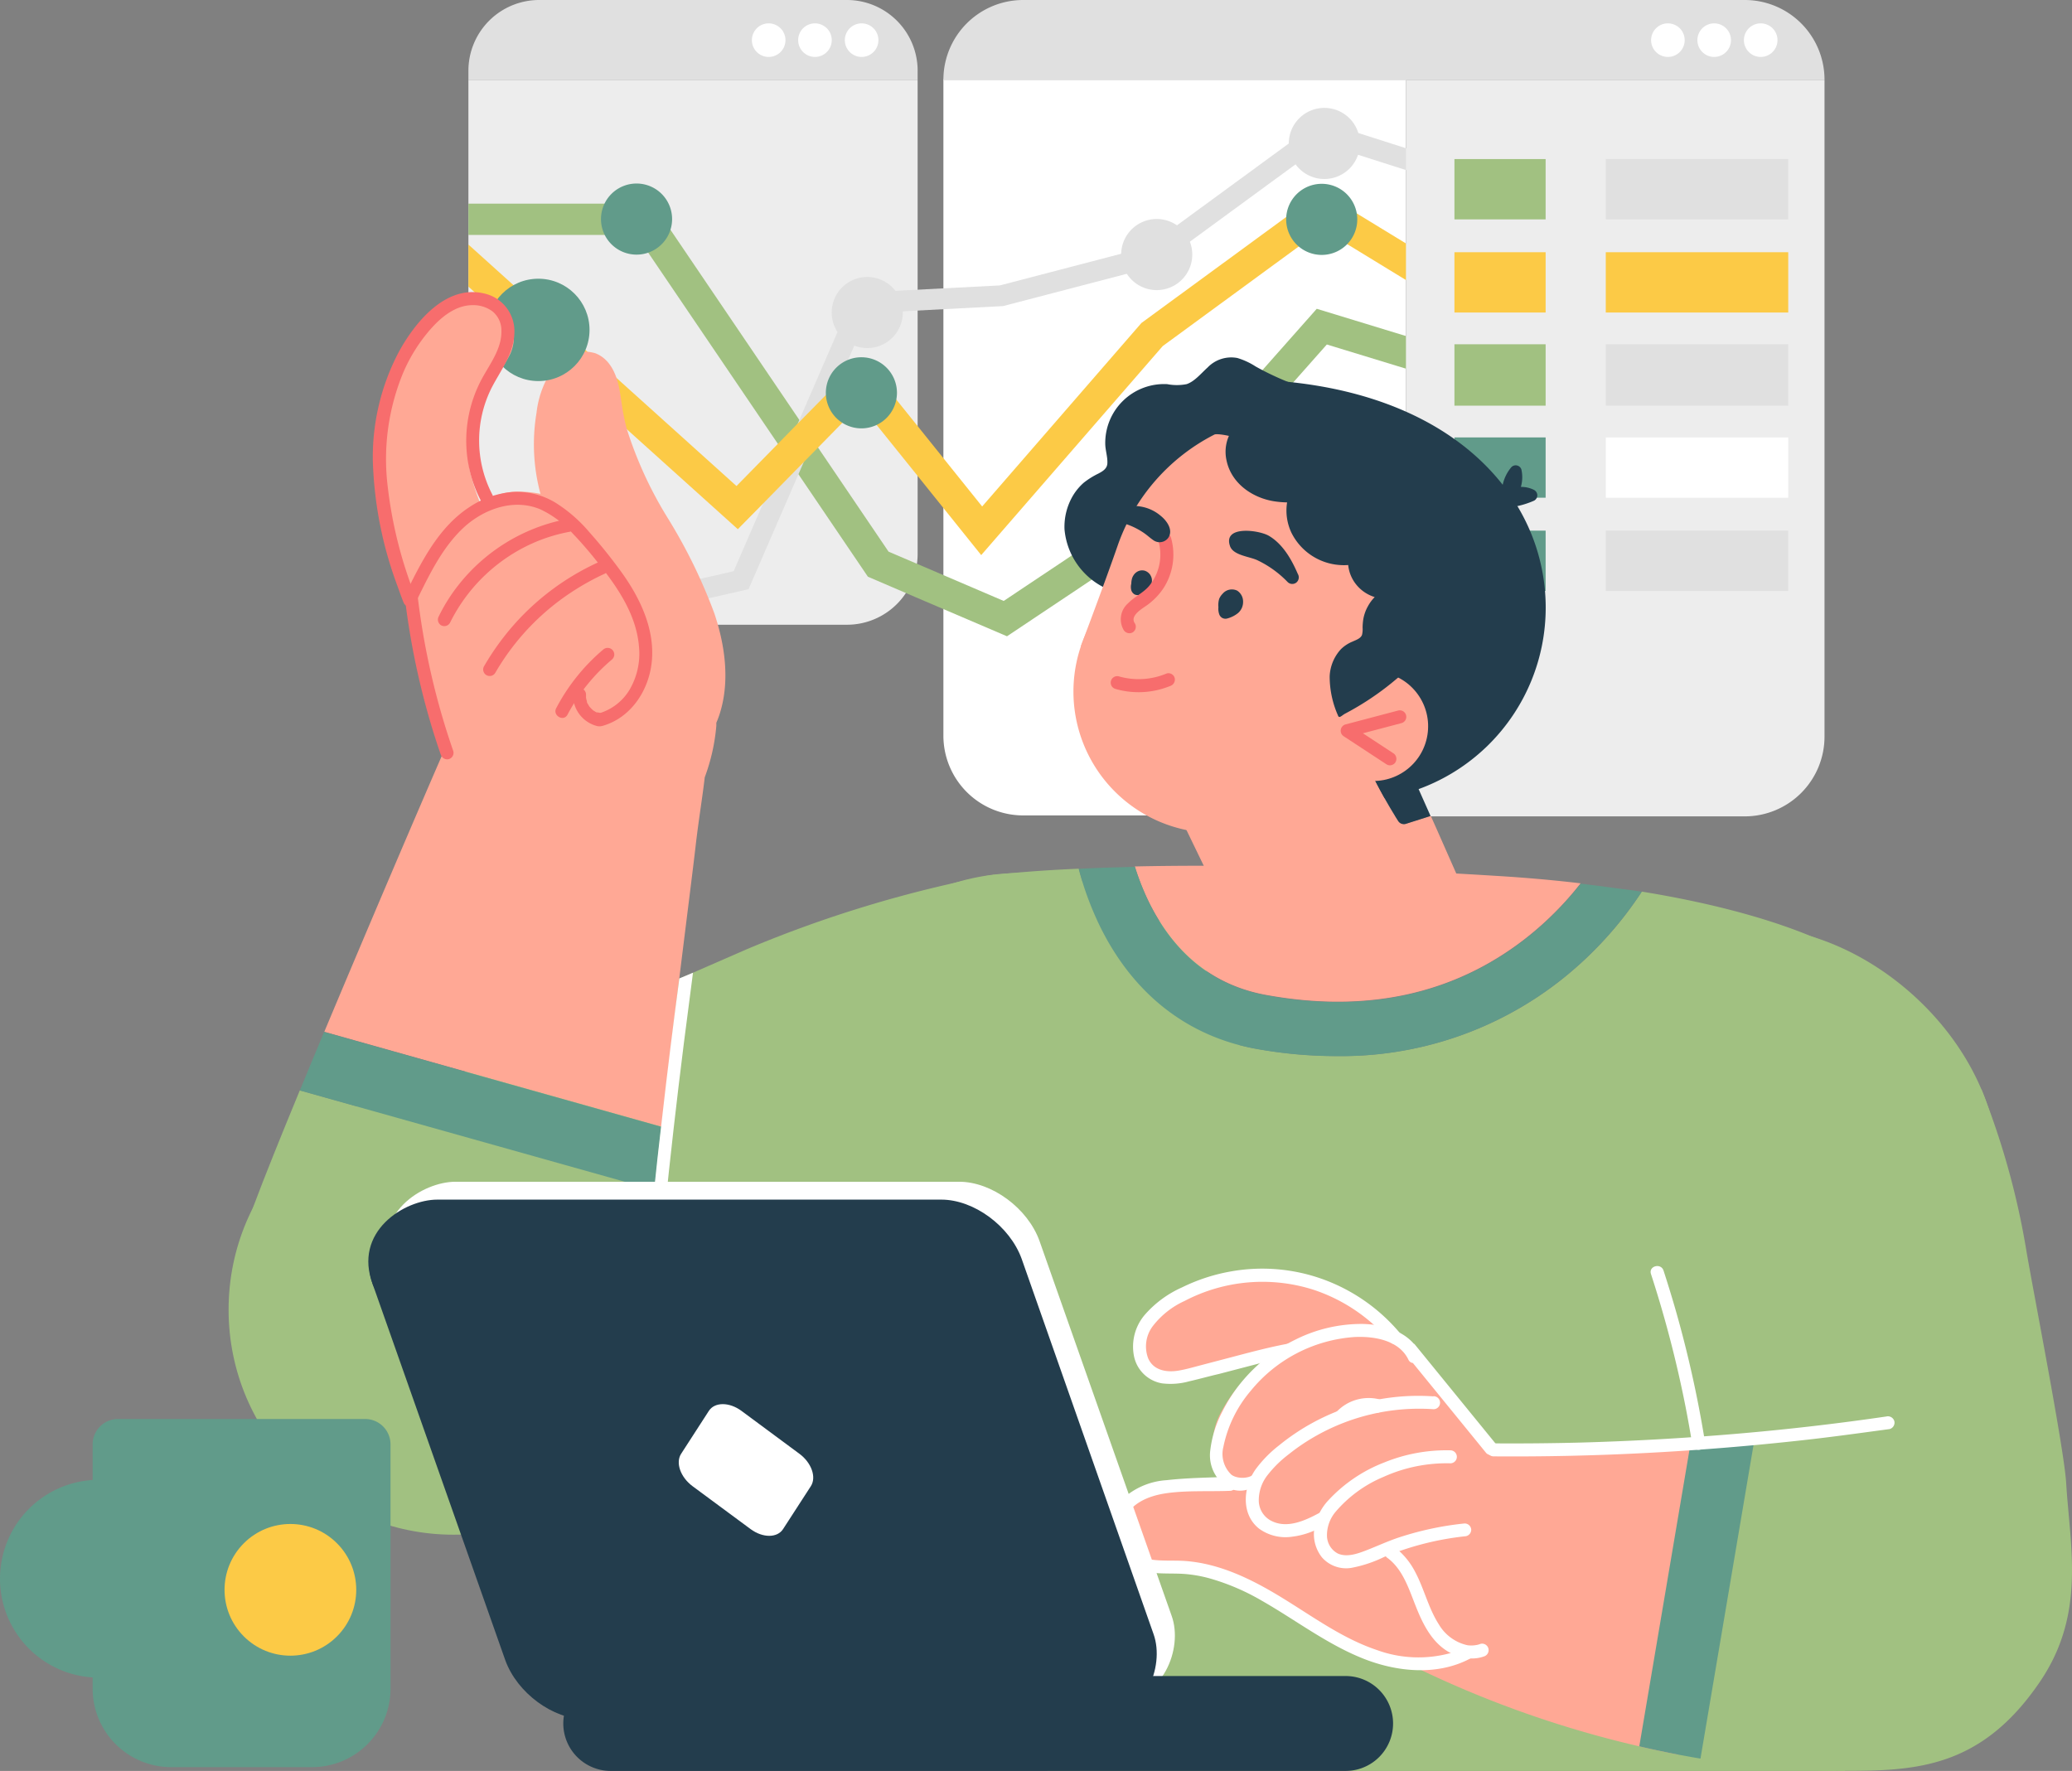 <svg xmlns="http://www.w3.org/2000/svg" width="644.889" height="551.229"><rect width="100%" height="100%" fill="#808080" stroke="none"/><g data-name="レイヤー 2"><g data-name="&lt;Layer&gt;"><path data-name="パス 23" d="M285.6 24.995v147.447a21.564 21.564 0 0 1-.659 5.317 21.973 21.973 0 0 1-21.359 16.7h-95.776a22.018 22.018 0 0 1-22.018-22.017V24.995Z" fill="#ededed"/><path data-name="パス 24" d="M437.593 24.699v229.112H318.458a24.836 24.836 0 0 1-24.836-24.836V24.699Z" fill="#fff"/><path data-name="パス 25" d="m468.29 113.977-2.84 9.294-52.489-16.043-52.762 59.579-46.786 31.244-28.475-12.18-14.815-6.362-21.609-31.88-.863-1.25-3.454-5.113-2.09-3.113-44.1-65.032h-52.219v-9.725h57.375l45.627 67.327.25.364 4.045 5.976 1.522 2.25 21.95 32.4 9.044 3.863 26.79 11.475 41.378-27.631 56.057-63.305Z" fill="#a1c181"/><path data-name="パス 26" d="m410.802 37.583-53.648 39.26-45.968 12-45.241 2.34-37.606 86.619-50.853 11.591 1.432 6.317 54.057-12.316 37.311-85.937 41.9-2.181 47.808-12.475 51.967-38.038 53.921 17.2 1.977-6.158Z" fill="#e0e0e0"/><path data-name="パス 27" d="m450.612 83.733-5.067 8.294-33.925-20.724-49.74 36.424-56.488 65.057-19.791-24.654-17.86-22.2-13.134 13.384-4.454 4.522-2.5 2.545-10.157 10.362-7.858 7.973-83.85-75.507V76.121l83.438 75.163 12.884-13.134 6.158-6.294.773-.773 11.907-12.088 7.521-7.68 17.133 21.314 20.087 25.018 49.579-57.122 55.87-40.901Z" fill="#fcca46"/><path data-name="パス 28" d="M567.861 24.995v204.276a24.836 24.836 0 0 1-24.768 24.836H437.592V24.995Z" fill="#ededed"/><path data-name="長方形 102" fill="#e0e0e0" d="M499.784 49.513h56.784v18.769h-56.784z"/><path data-name="長方形 103" fill="#fcca46" d="M499.784 78.507h56.784v18.769h-56.784z"/><path data-name="パス 29" d="M499.784 107.5v18.77h56.784v-19.11h-56.784Z" fill="#e0e0e0"/><path data-name="長方形 104" fill="#fff" d="M499.784 136.154h56.784v18.769h-56.784z"/><path data-name="長方形 105" fill="#e0e0e0" d="M499.784 165.171h56.784v18.769h-56.784z"/><path data-name="長方形 106" fill="#a1c181" d="M452.68 49.513h28.381v18.769H452.68z"/><path data-name="長方形 107" fill="#fcca46" d="M452.68 78.507h28.381v18.769H452.68z"/><path data-name="パス 30" d="M452.68 107.5v18.77h28.381v-19.11H452.68Z" fill="#a1c181"/><path data-name="長方形 108" fill="#619b8a" d="M452.68 136.154h28.381v18.769H452.68z"/><path data-name="長方形 109" fill="#619b8a" d="M452.68 165.171h28.381v18.769H452.68z"/><path data-name="パス 31" d="M345.975 394.079c-2.386-.863-123.179 50.921-154.855 64.305s-42.491 18.451-42.491 18.451L94.89 355.11s71.713-30.967 116.45-50.467l4.317-1.863 16.5-7.2a379.811 379.811 0 0 1 77.257-23.313s38.947 122.698 36.561 121.812Z" fill="#a1c181"/><circle data-name="楕円形 12" cx="70.031" cy="70.031" r="70.031" transform="translate(71.145 337.636)" fill="#a1c181"/><circle data-name="楕円形 13" cx="70.031" cy="70.031" r="70.031" transform="rotate(-45 521.868 -93.025)" fill="#a1c181"/><path data-name="パス 32" d="m613.33 397.918-20.246 136.064H290.237l-7.408-177.51 23.95-83.8c6.953-.909 16.633-1.75 28.994-2.272a98.19 98.19 0 0 0 6.385 17.406c10.271 21.314 27.153 34.7 48.763 38.628a140.178 140.178 0 0 0 25.222 2.272 110.523 110.523 0 0 0 69.486-23.5 115.882 115.882 0 0 0 25.381-27.676c24.995 4.067 41.855 9.43 52.489 13.815a70.009 70.009 0 0 1 15.429 8.067Z" fill="#a1c181"/><path data-name="パス 33" d="M622.009 364.13a70.031 70.031 0 0 1-140.062 0c0-38.628 23.677-75.666 62.351-75.666s77.711 36.992 77.711 75.666Z" fill="#a1c181"/><path data-name="長方形 110" fill="#a1c181" d="M326.024 438.024h245.268v113.204H326.024z"/><path data-name="パス 34" d="M643.073 461.588c-.636-10.771-10.589-61.351-12.452-72.712a241.836 241.836 0 0 0-13.906-49.785l-112.546 42.218s5.862 29.9 12.088 60.533a70.031 70.031 0 0 0 57.942 109.364c22.109 0 42.446-.909 60.624-27.608 14.43-21.132 9.476-41.878 8.25-62.01Z" fill="#a1c181"/><path data-name="パス 35" d="M468.836 461.747c0 7.7-4.363 13.793-12.5 14.27a23.86 23.86 0 0 1-7.064-.77l-.818.341-14.952 6c-2.477 1-4.931 2.022-7.408 3a12.974 12.974 0 0 1-7.453 1.045 9.089 9.089 0 0 1-6.5-9.089A13.383 13.383 0 0 1 414.8 469c-4.545 3.726-9.5 8.135-15.292 7.612a10.18 10.18 0 0 1-6.817-3.249 12.089 12.089 0 0 1-2.84-8.635 17.2 17.2 0 0 1 1.181-5.567c-3.408 1.613-7.021 2.09-10.134-.863a12.7 12.7 0 0 1-3.386-8.544 20.268 20.268 0 0 1 2.454-10.066 48.627 48.627 0 0 1 11.884-14.542c21.064-17.86 43.764-16.769 58.852 8.407 3.637 5.97 18.134 21.808 18.134 28.194Z" fill="#ffa895"/><path data-name="パス 36" d="M537.277 448.636q-3.022 23.677-6.612 47.263-3.817 25.177-8.316 50.262a345.57 345.57 0 0 1-10.793-2.272l-1.341-.318a328.429 328.429 0 0 1-71.486-25.495s12.679-71.19 12.679-68.622c0 1.363 33.152 3.34 74.689.2q5.499-.473 11.18-1.018Z" fill="#ffa895"/><path data-name="パス 37" d="M477.016 501.829a34.084 34.084 0 0 1-24 13.634c-11.18 1.454-23.041 2-33.016-2.727-10.884-5.181-22.2-15.588-33.357-20.223-5.431-2.272-9.089-4.658-15.02-5.226s-12.157.773-17.5-1.977c-4.681-2.409-7.953-8.476-4.545-13.293a19.11 19.11 0 0 1 6.067-6.408 53.763 53.763 0 0 1 8.907-2.454 83.392 83.392 0 0 1 32.2-1.727 35.909 35.909 0 0 1 2.159-3 41.968 41.968 0 0 1 25.358-14.838 44.037 44.037 0 0 1 8.453-.659 26.926 26.926 0 0 1-7.158-3.272 102.684 102.684 0 0 1-10.805-8.792 35.107 35.107 0 0 0-10.657-6.476 33.288 33.288 0 0 0-23.836.386c-3.977 1.636-7.567 4.272-11.793 5.294a10.384 10.384 0 0 1-11.157-3.59 12.543 12.543 0 0 1-1.772-10.884 19.951 19.951 0 0 1 7.249-9.793 42.673 42.673 0 0 1 22.723-8.521 58.033 58.033 0 0 1 23.95 3.2 71.917 71.917 0 0 1 21.791 12.429 104.048 104.048 0 0 1 11.361 10.68 131.178 131.178 0 0 1 10.861 13.225c0 .545 1.3 1.841 1.613 2.272l1.909 2.727c3.068 4.408 5.749 9.089 8.885 13.452 4.545 6.181 10.043 12.338 12.929 19.473a31.493 31.493 0 0 1 1.772 19.882 23.245 23.245 0 0 1-3.571 7.206Z" fill="#ffa895"/><path data-name="パス 38" d="M410.62 142.016a33.675 33.675 0 0 1-3.068 12.5 48.058 48.058 0 0 1-16.315 18.723 72.712 72.712 0 0 1-23.109 11.5 33.743 33.743 0 0 1-24.995-2.136 22.45 22.45 0 0 1-11.816-17.837 19.087 19.087 0 0 1 2.636-10.5 16.859 16.859 0 0 1 3.363-4.022 24.835 24.835 0 0 1 4.545-2.84c1.318-.7 2.7-1.5 2.795-3.158.114-2.045-.636-4.067-.659-6.112a18.332 18.332 0 0 1 19.269-18.564 15.906 15.906 0 0 0 6.044 0c2.477-.8 4.545-3.386 6.521-5.158a10.2 10.2 0 0 1 9.294-2.977 22.246 22.246 0 0 1 5.681 2.636 81.98 81.98 0 0 0 5.976 3.045 76.3 76.3 0 0 0 12.475 4.545 1.85 1.85 0 1 1-.977 3.567l-2-.568a49.047 49.047 0 0 1 2.09 4.545 31.811 31.811 0 0 1 2.25 12.816Z" fill="#233d4d"/><path data-name="パス 39" d="M481.084 189.143a60.1 60.1 0 1 1-120.2 0c0-33.2 5.294-73.3 38.356-70.44 55.008 4.931 81.844 37.243 81.844 70.44Z" fill="#233d4d"/><path data-name="パス 40" d="m459.02 284.965-67.418 19.519-27.881-57.6 61.828-37.22 7.021 15.77-7.2 4.067a2 2 0 0 0-1.159 0 1.931 1.931 0 0 0-1.386 2.272 154.265 154.265 0 0 0 12.407 23.745 2.113 2.113 0 0 0 2.272.886l7.794-2.477 1.727 3.863Z" fill="#ffa895"/><path data-name="パス 41" d="m445.25 253.993-7.794 2.477a2.113 2.113 0 0 1-2.272-.886 154.26 154.26 0 0 1-12.361-23.813 1.931 1.931 0 0 1 1.386-2.272 2 2 0 0 1 1.159 0l7.2-4 .863 1.931Z" fill="#233d4d"/><path data-name="パス 42" d="M422.072 215.274a43.987 43.987 0 1 1 0-.008Z" fill="#ffa895"/><path data-name="パス 43" d="M378.056 135.223a61.465 61.465 0 0 0-30.1 34.334c-4.09 11.839-11.566 31.584-11.566 31.584l84.066 24.995s31.812-36.061 32.221-38.628c.182-1.25-8.43-26.767-39.2-40.355s-35.421-11.93-35.421-11.93Z" fill="#ffa895"/><circle data-name="楕円形 14" cx="17.019" cy="17.019" r="17.019" transform="rotate(-80.78 345.106 -119.68)" fill="#ffa895"/><path data-name="パス 44" d="M491.945 274.944a99.979 99.979 0 0 1-17.406 17.36c-22.291 17.246-49.4 23.086-80.6 17.36-16.133-2.977-28.335-12.7-36.356-28.88a78.714 78.714 0 0 1-4.385-11.089c27.926-.613 65.487 0 112.409 2.931a455.109 455.109 0 0 1 26.338 2.318Z" fill="#ffa895"/><path data-name="パス 45" d="M385.058 183.848a3.772 3.772 0 0 0-4.545.977 5.044 5.044 0 0 0-1.022 1.5 5.406 5.406 0 0 0-.273 1.341 6.609 6.609 0 0 0 0 1.341 5.136 5.136 0 0 0 .227 2.113 2.136 2.136 0 0 0 .932 1.2 2.09 2.09 0 0 0 1.568.2 9.089 9.089 0 0 0 3.386-1.7 4.545 4.545 0 0 0 1.568-3.522 4.045 4.045 0 0 0-1.841-3.454Z" fill="#233d4d"/><path data-name="パス 46" d="M358.517 180.44a2.862 2.862 0 0 0-.114-.636 4.75 4.75 0 0 0-.386-.841 3.249 3.249 0 0 0-1.727-1.318 3.022 3.022 0 0 0-2 .136 3.34 3.34 0 0 0-1.5 1.3 3.637 3.637 0 0 0-.545 1.341 5.636 5.636 0 0 0-.136 1.227 4.067 4.067 0 0 0 0 2.091 2.272 2.272 0 0 0 .932 1.227 2.113 2.113 0 0 0 1.568.2 7.68 7.68 0 0 0 2.681-1.522 3.567 3.567 0 0 0 1.045-1.636 2.908 2.908 0 0 0 .159-.886 2.273 2.273 0 0 0 .023-.683Z" fill="#233d4d"/><path data-name="パス 47" d="M403.941 178.668c-1.954-4.545-4.7-9.384-9.089-11.929-3.113-1.772-14.293-3.272-12.02 3.249 1 2.886 6.044 3.227 8.5 4.385a32.38 32.38 0 0 1 9.453 6.817 2.045 2.045 0 0 0 2.659.159 2.068 2.068 0 0 0 .5-2.681Z" fill="#233d4d"/><path data-name="パス 48" d="M364.471 167.398a2.026 2.026 0 1 0-3.908 1.068 15.315 15.315 0 0 1-2.954 13.974c-1.863 2.159-4.545 3.318-6.453 5.294a6.612 6.612 0 0 0-1.409 8.385 2.09 2.09 0 0 0 2.772.727 2.068 2.068 0 0 0 .727-2.772c-1.591-2.136 1.568-4.2 3.068-5.226a20.451 20.451 0 0 0 5.84-5.817 19.246 19.246 0 0 0 2.318-15.633Z" fill="#f76d6d"/><path data-name="パス 49" d="M361.312 160.604a12.793 12.793 0 0 0-6.408-2.954 12.588 12.588 0 0 0-8.067 1.363 2.022 2.022 0 1 0 1.863 3.59 22.587 22.587 0 0 1 7 3.068c1.2.773 1.977 1.568 3.181 2.409a3.34 3.34 0 0 0 4.749-.7c1.591-2.391-.433-5.254-2.318-6.776Z" fill="#233d4d"/><path data-name="パス 50" d="M365.607 211.027a2.022 2.022 0 0 0-2.477-1.409 22.4 22.4 0 0 1-14.906.909 2.026 2.026 0 0 0-1.068 3.908 25.972 25.972 0 0 0 17.042-.909 2.09 2.09 0 0 0 1.409-2.5Z" fill="#f76d6d"/><path data-name="パス 51" d="m435.093 221.182-16.36 4.317a2.045 2.045 0 0 0-.477 3.7l13.338 8.748a2.022 2.022 0 0 0 2.749-.727 2.068 2.068 0 0 0-.7-2.772l-9.453-6.2 11.975-3.158a2.026 2.026 0 1 0-1.068-3.908Z" fill="#f76d6d"/><path data-name="パス 52" d="M458.315 184.917a23.9 23.9 0 0 1-3.59 7.521c-3 4.545-8.521 7.521-12.247 11.361a87.891 87.891 0 0 1-23.791 18.315c-1.113.591-1.909 1.7-2.272.545a29.925 29.925 0 0 1-2.568-12.157 13.293 13.293 0 0 1 3.477-8.407 11.111 11.111 0 0 1 3.681-2.409c1.023-.477 2.477-.932 2.908-2.068a7.362 7.362 0 0 0 .182-2.272 18.533 18.533 0 0 1 .2-2.5 12.588 12.588 0 0 1 1.477-4.181 12.77 12.77 0 0 1 2.09-2.818 11.838 11.838 0 0 1-5.976-4.181 11.475 11.475 0 0 1-2.272-5.794 16.724 16.724 0 0 1-2.613 0 18.178 18.178 0 0 1-15.042-10.021 16.133 16.133 0 0 1-1.363-9.475 28.584 28.584 0 0 1-4.181-.364c-6.817-1.136-13.179-5.658-14.656-12.634a12.248 12.248 0 0 1 1.681-9.453 13.061 13.061 0 0 1 1-1.227 1.727 1.727 0 0 1 .8-1.113c.5-.318 1-.614 1.522-.886a10.7 10.7 0 0 1 3.636-1.5 29.54 29.54 0 0 1 13.789-.407 60.259 60.259 0 0 1 14.454 4.77 77.257 77.257 0 0 1 32.652 28.653 53.466 53.466 0 0 1 6.817 14.179 17.632 17.632 0 0 1 .205 8.523Z" fill="#233d4d"/><path data-name="パス 53" d="M477.448 152.494a8.7 8.7 0 0 0-4.09-.932 10.975 10.975 0 0 0 .159-5.431 1.863 1.863 0 0 0-3.136-.7 12.7 12.7 0 0 0-2.954 8.862v.136a1.841 1.841 0 0 0 .114 3.681 26.745 26.745 0 0 0 9.93-2.272 1.886 1.886 0 0 0-.023-3.34Z" fill="#233d4d"/><path data-name="パス 54" d="M455.861 474.199a96.5 96.5 0 0 0-21.018 4.545c-3.34 1.159-6.521 2.636-9.816 3.908-2.613 1-5.885 2.136-8.635.909a6.362 6.362 0 0 1-3.386-5.431 11.361 11.361 0 0 1 2.613-7.476 39.674 39.674 0 0 1 15.042-10.975 47.718 47.718 0 0 1 20.746-4.2 2.022 2.022 0 0 0 0-4.045 51.308 51.308 0 0 0-20.609 3.795 46.4 46.4 0 0 0-17.36 11.77 17.042 17.042 0 0 0-4.408 9.089 11.657 11.657 0 0 0 2.386 8.635 10.021 10.021 0 0 0 9.089 3.318 39.673 39.673 0 0 0 10.18-3.363 91.256 91.256 0 0 1 25.2-6.476 2.068 2.068 0 0 0 2.022-2.022 2.045 2.045 0 0 0-2.045-1.977Z" fill="#fff"/><path data-name="パス 55" d="M446.111 434.639a68.6 68.6 0 0 0-48.036 15.27 37.744 37.744 0 0 0-7.339 7.521c-3.817 5.476-4.545 13.884 1.136 18.383a13.974 13.974 0 0 0 10.339 2.5 24.45 24.45 0 0 0 10.18-3.681c2.272-1.25 2.068-5.749-.227-4.545-4.863 2.681-11.248 6.2-16.747 3.158a7.157 7.157 0 0 1-3.636-6.181 12.7 12.7 0 0 1 2.818-8.021 35.4 35.4 0 0 1 6.521-6.385 62.664 62.664 0 0 1 7.5-5.158 65.236 65.236 0 0 1 37.561-8.862 2.022 2.022 0 1 0 0-4.045Z" fill="#fff"/><path data-name="パス 56" d="m465.562 449.431-25.177-30.9a1.183 1.183 0 0 0-.409-.341c-3.817-4.317-10.157-5.953-15.769-6.09a45.922 45.922 0 0 0-21.087 4.908 50.172 50.172 0 0 0-16.769 13.27 48.92 48.92 0 0 0-5.976 9.225 34.675 34.675 0 0 0-3.681 11.861 11.793 11.793 0 0 0 5.544 11.7 7.93 7.93 0 0 0 10.657-3.136c.454-1 1.113-2.272 0-2.795s-1.591 0-2.045.932c-1.068 2.272-5.59 2.454-7.567.977a8.885 8.885 0 0 1-2.522-8.657 38.879 38.879 0 0 1 8.521-17.474 45.672 45.672 0 0 1 32.4-16.747c6.112-.273 13.838 1 16.724 7.158a1.75 1.75 0 0 0 1.341.932l22.836 28.04a2.022 2.022 0 0 0 2.863 0 2.068 2.068 0 0 0 .116-2.863Z" fill="#fff"/><path data-name="パス 57" d="M429.052 435.502a13.77 13.77 0 0 0-12.975 3.863 2.068 2.068 0 0 0 0 2.863 2.045 2.045 0 0 0 2.863 0 13.95 13.95 0 0 1 1.022-.977h.273a3.613 3.613 0 0 1 .614-.409 13.3 13.3 0 0 1 1.25-.682h.159l.841-.3c.432-.136.863-.227 1.3-.318h2.795l.773.136a2.045 2.045 0 0 0 2.5-1.409 2.068 2.068 0 0 0-1.409-2.772Z" fill="#fff"/><path data-name="パス 58" d="M435.73 414.961a56.466 56.466 0 0 0-23.291-16.519 55.579 55.579 0 0 0-29.88-2.59 56.419 56.419 0 0 0-14.656 4.863 33.243 33.243 0 0 0-11.638 8.585 15.247 15.247 0 0 0-3.363 12.611 10.748 10.748 0 0 0 8.771 8.68 21.678 21.678 0 0 0 8.453-.636c3.09-.7 6.135-1.568 9.2-2.272l19.587-5.113c2.522-.659 7-5.113 4.408-4.726-6.953 1.023-16.179 3.613-21.541 5L373.565 425c-2.272.591-4.545 1.272-6.976 1.659-3.726.568-7.7-.182-9.271-3.954a10.475 10.475 0 0 1 1.409-9.839 26.2 26.2 0 0 1 9.975-7.93 52.262 52.262 0 0 1 40.333-3.408 52.853 52.853 0 0 1 23.791 16.292 2.045 2.045 0 0 0 2.863 0 2.068 2.068 0 0 0 .041-2.859Z" fill="#fff"/><path data-name="パス 59" d="M459.452 515.168a20.443 20.443 0 0 1-1.8 1.045c-10.407 5.567-23.245 4.2-33.879-.159-11.157-4.545-20.746-11.952-31.175-17.883a70.121 70.121 0 0 0-15.906-6.817 40.9 40.9 0 0 0-8.612-1.477c-3.068-.159-6.181 0-9.271-.318-5.453-.591-11.134-2.931-13.225-8.43a14.179 14.179 0 0 1 3.045-13.838 22.313 22.313 0 0 1 14.5-6.567c6.34-.727 12.77-.773 19.132-1.045 2.613 0 3.2 4.249.614 4.363-6.59.273-13.952-.2-20.45.841-5.067.818-10.339 3.022-12.543 8a8.18 8.18 0 0 0 2.477 10.43c4.658 3.068 10.543 2.272 15.792 2.522 11.361.636 21.723 5.862 31.221 11.7s18.587 12.52 29.176 16.065a37.72 37.72 0 0 0 22.882.954 26.568 26.568 0 0 0 5.34-2.272 8.883 8.883 0 0 0 3.09-.114 2.045 2.045 0 0 1-.409 3Z" fill="#fff"/><path data-name="パス 60" d="M461.838 515.599a11 11 0 0 1-4.181.614 14.452 14.452 0 0 1-5.726-1.477l-.568-.273c-5.544-2.954-8.453-8.771-10.68-14.406-2.113-5.272-4-11.5-8.771-15.065a2.09 2.09 0 0 1-.727-2.772 2.045 2.045 0 0 1 2.772-.727 22.973 22.973 0 0 1 6.453 7.7c2.84 5.294 4.158 11.361 7.408 16.406a13.815 13.815 0 0 0 8.885 6.5 8.886 8.886 0 0 0 3.09-.114 5.918 5.918 0 0 0 .977-.3 2.022 2.022 0 0 1 2.477 1.409 2.045 2.045 0 0 1-1.409 2.505Z" fill="#fff"/><path data-name="パス 61" d="m591.902 446.841-17.7 104.388a259.036 259.036 0 0 1-44.945-3.84l-2.954-.5-3.954-.727q4.545-24.995 8.316-50.262 3.613-23.586 6.612-47.263l4.045-.114 4.681-.136c25.358-.751 45.899-1.546 45.899-1.546Z" fill="#a1c181"/><path data-name="パス 62" d="m546.002 448.386-16.747 99-2.954-.5-3.954-.727a345.57 345.57 0 0 1-10.793-2.272l-1.341-.318 15.906-93.981q5.476-.409 11.18-.954l4.045-.114Z" fill="#619b8a"/><path data-name="パス 63" d="M589.584 442.318a2.09 2.09 0 0 0-2.5-1.409q-23.654 3.454-47.513 5.453t-47.714 2.66q-13.5.341-26.994.25a2.022 2.022 0 1 0 0 4.045q24.086.182 48.149-1.091t48.013-3.931c9.089-1 18.178-2.272 27.108-3.477a2.068 2.068 0 0 0 1.454-2.5Z" fill="#fff"/><path data-name="パス 64" d="M530.642 448.726a354.471 354.471 0 0 0-9.339-41.719q-1.682-5.794-3.545-11.52c-.818-2.477-4.726-1.409-3.908 1.068a355.861 355.861 0 0 1 10.771 41.378q1.159 5.931 2.113 11.884a2.029 2.029 0 0 0 3.908-1.091Z" fill="#fff"/><path data-name="パス 65" d="M224 222.185a27.892 27.892 0 0 1-1.045 2.772v.909a60.578 60.578 0 0 1-3.613 16.088c-.7 6.2-1.931 13.406-2.863 21.609-1.613 13.929-6.5 51.376-10.589 87.141l-104.956-29.542c13.793-32.925 29.539-69.758 37.492-88-8.885-21.473-9.748-45.286-17.087-67.282a2.1 2.1 0 1 1 4.045-1.136l.614 1.954a1.477 1.477 0 0 1 .364.2 20.723 20.723 0 0 0 6.817 3.295c11.2 3.136 22.723-1.636 33.743-2.886l2.431-.2a194.338 194.338 0 0 1-.8-7.907 1.818 1.818 0 0 1 .841-1.636 59.261 59.261 0 0 1-2.409-29.062 30.243 30.243 0 0 1 5.59-14.452 11.77 11.77 0 0 1 12.793-4.067c4.158 1.659 6.181 5.749 7.158 9.975.477 2.045.727 4.113 1.045 6.181a62.376 62.376 0 0 0 1.591 7.635 123.566 123.566 0 0 0 12.929 27.9 165.873 165.873 0 0 1 14.224 29.2c3.321 9.858 4.934 21.128 1.685 31.311Z" fill="#ffa895"/><circle data-name="楕円形 15" cx="15.929" cy="15.929" r="15.929" transform="translate(151.628 86.755)" fill="#619b8a"/><path data-name="パス 66" d="M209.185 68.168a11.066 11.066 0 1 1-11.042-11.043 11.066 11.066 0 0 1 11.042 11.043Z" fill="#619b8a"/><path data-name="パス 67" d="M279.17 122.27a11.066 11.066 0 1 1-11.02-11.066 11.066 11.066 0 0 1 11.02 11.066Z" fill="#619b8a"/><path data-name="パス 68" d="M422.437 68.167a11.066 11.066 0 1 1-11.134-10.952 11.066 11.066 0 0 1 11.134 10.952Z" fill="#619b8a"/><path data-name="パス 69" d="M423.255 44.627a11.066 11.066 0 1 1-11.066-11.043 11.066 11.066 0 0 1 11.066 11.043Z" fill="#e0e0e0"/><path data-name="パス 70" d="M371.084 79.325a11.066 11.066 0 1 1-3.2-7.876 11.066 11.066 0 0 1 3.2 7.876Z" fill="#e0e0e0"/><path data-name="パス 71" d="M280.988 97.276a11.066 11.066 0 1 1-11.042-11.066 11.066 11.066 0 0 1 11.043 11.066Z" fill="#e0e0e0"/><path data-name="パス 72" d="M146.357 133.086a33.789 33.789 0 0 0-.136 13.338 73.166 73.166 0 0 0 4.545 13.27c3.431 8.521 6.476 19.019 1.272 27.517a14.156 14.156 0 0 1-13.225 6.567 2.272 2.272 0 0 1-3.908 1.727 62.479 62.479 0 0 1-3.545-4.545 79.529 79.529 0 0 1-14.225-44.126 82.3 82.3 0 0 1 2.886-23.677 64.1 64.1 0 0 1 10.112-21.519 25.813 25.813 0 0 1 9.449-8.134 15.156 15.156 0 0 1 10.748-.818 13.475 13.475 0 0 1 7.885 5.794 12.793 12.793 0 0 1 .613 11.657 58.487 58.487 0 0 1-7.294 11 31.971 31.971 0 0 0-5.181 11.952Z" fill="#ffa895"/><path data-name="パス 73" d="M207.821 205.186c-1.25 8.453-7.385 14.315-13.406 19.337-6.431 5.363-13.315 10.884-22 10.293-8.294-.568-15.588-5.567-22.109-10.566s-13.5-10.384-18.178-17.633c-4.385-6.817-6.612-15.747-3.84-23.632a2.272 2.272 0 0 1 2.613-1.545 1.977 1.977 0 0 1 .682.364 65.373 65.373 0 0 1 12.884-20.2c5.59-5.522 9.566-8.635 17.36-8.566s17.7 3.317 23.291 8.612a86.913 86.913 0 0 1 7.612 8.476c2.7 3.34 5.408 6.817 7.839 10.271 4.935 7.155 8.502 15.789 7.252 24.789Z" fill="#ffa895"/><path data-name="パス 74" d="M192.801 177.236a160.028 160.028 0 0 0-9.43-11.657 45.446 45.446 0 0 0-10.452-9.089 23.223 23.223 0 0 0-13.361-3.363 28.54 28.54 0 0 0-13.406 4.681c-9.453 6.181-14.724 16.5-19.587 26.358a2.09 2.09 0 0 0 .7 2.727 2.045 2.045 0 0 0 2.772-.727c4-8.135 8.157-16.656 15.133-22.723 6.271-5.294 15.042-8.248 23-4.908a31.676 31.676 0 0 1 9.907 7.339 121.458 121.458 0 0 1 8.635 10.066c5.817 7.294 11.361 15.679 12.157 25.245a22.178 22.178 0 0 1-3 13.634 16.519 16.519 0 0 1-9.521 7.249 2.026 2.026 0 0 0 1.068 3.908c8.907-2.477 14.5-11 15.429-19.86 1.113-10.565-3.954-20.654-10.044-28.88Z" fill="#f76d6d"/><path data-name="パス 75" d="m186.78 221.931-.636-.182h-.432l-.318-.159-.568-.341-.227-.159-.409-.364-.454-.477-.182-.2-.136-.159-.182-.273c0-.182-.227-.364-.318-.545l-.25-.5a1.387 1.387 0 0 0 0-.273 10.321 10.321 0 0 1-.273-1.136s0-.2 0-.3v-.659a2.022 2.022 0 0 0-2.026-2.021 2.068 2.068 0 0 0-2.022 2.022 9.952 9.952 0 0 0 7.5 9.793 2.068 2.068 0 0 0 2.5-1.432 2.045 2.045 0 0 0-1.568-2.636Z" fill="#f76d6d"/><path data-name="パス 76" d="M190.552 202.232a2.09 2.09 0 0 0-2.863 0 60.92 60.92 0 0 0-14.565 18.182c-1.227 2.272 2.272 4.363 3.5 2.045a57.806 57.806 0 0 1 13.928-17.251 2.068 2.068 0 0 0 0-2.977Z" fill="#f76d6d"/><path data-name="パス 77" d="M189.053 175.735a2.045 2.045 0 0 0-2.7-.773 78.416 78.416 0 0 0-29.544 23.293 81.074 81.074 0 0 0-6.135 9.089 2.027 2.027 0 1 0 3.5 2.045 74.985 74.985 0 0 1 24.995-25.9 75.966 75.966 0 0 1 9.089-4.931 2.022 2.022 0 0 0 .8-2.818Z" fill="#f76d6d"/><path data-name="パス 78" d="M178.782 163.012a2.068 2.068 0 0 0-2.477-1.409 56.4 56.4 0 0 0-33.7 20.609 53.579 53.579 0 0 0-6.042 9.637 2.068 2.068 0 0 0 .7 2.772 2.045 2.045 0 0 0 2.772-.727 52.694 52.694 0 0 1 26.931-25.315 51.648 51.648 0 0 1 10.407-3.068 2.045 2.045 0 0 0 1.409-2.5Z" fill="#f76d6d"/><path data-name="パス 79" d="M153.014 120.706c2.863-5.544 6.953-10.68 7.089-17.2a12.02 12.02 0 0 0-9.426-12.161c-11.929-2.818-21.473 8.907-26.54 18.178a70.054 70.054 0 0 0-8.092 34.083 121.407 121.407 0 0 0 7.817 39.219c.545 1.545 1.091 3.09 1.681 4.544a2.068 2.068 0 0 0 2.5 1.409 2.022 2.022 0 0 0 1.5-2.454 134.5 134.5 0 0 1-9.089-36.9 70.213 70.213 0 0 1 4.976-33.266 51.058 51.058 0 0 1 8.657-13.793c3.317-3.726 7.748-7.385 13.02-7.385a10.089 10.089 0 0 1 6.044 1.841 7.589 7.589 0 0 1 2.908 6.022c.182 5.953-3.931 10.816-6.521 15.906a40.583 40.583 0 0 0-1.613 33.266 36.518 36.518 0 0 0 1.818 3.954c1.2 2.272 4.7.273 3.477-2.045a36.538 36.538 0 0 1-.206-33.218Z" fill="#f76d6d"/><path data-name="パス 80" d="M141.085 233.793a229 229 0 0 1-11.066-48.013 2.068 2.068 0 0 0-2.022-2.022 2.022 2.022 0 0 0-2.022 2.022 235.268 235.268 0 0 0 7.794 38.4q1.568 5.385 3.408 10.68a2.09 2.09 0 0 0 2.5 1.432 2.045 2.045 0 0 0 1.408-2.499Z" fill="#f76d6d"/><path data-name="パス 81" d="M203.573 370.379c-3.408 29.858-6.067 54.012-6.067 54.012l-122.93-3.818s-9.248-8.7 4.545-45.7c3.158-8.453 8.248-21.087 14.2-35.493Z" fill="#a1c181"/><path data-name="パス 82" d="M205.822 350.724c-.318 2.636-.614 5.249-.909 7.839l-.386 4.067c-.3 2.613-.591 5.226-.863 7.794L93.322 339.431q2-4.931 4.158-10.089l1.568-3.727 1.814-4.408Z" fill="#619b8a"/><path data-name="パス 83" d="M215.686 302.779q-1.454 10.93-2.84 21.927-3.34 26.54-6.044 53.148t-4.545 53.262c-.182 2.613-4.226 2.477-4.045-.136q1.136-15.02 2.477-30.039 2.272-26.654 5.408-53.216 2.454-21.586 5.34-43.173Z" fill="#fff"/><path data-name="パス 84" d="m347.679 529.437-151.651-8.089c-10.18 0-21.314-8.248-24.995-18.428l-49.308-108.566c-6.317-16.588 9.862-26.517 20.019-26.517H298.53c10.18 0 21.337 8.248 24.995 18.405l41.151 116.749c3.635 10.177-2.841 26.446-16.997 26.446Z" fill="#fff"/><path data-name="パス 85" d="m341.908 535.163-151.674-8c-10.157 0-21.314-8.248-24.995-18.405l-49.172-108.84c-6.34-16.565 9.839-26.517 20.019-26.517h156.9c10.157 0 21.314 8.248 24.995 18.428l41.06 116.84c3.612 10.157-2.886 26.494-17.133 26.494Z" fill="#233d4d"/><path data-name="パス 86" d="M339.044 535.163H182.258c-10.18 0-21.314-8.226-24.995-18.405l-41.192-116.84c-3.59-10.157 1.75-18.405 11.929-18.405h156.9c10.157 0 21.314 8.248 24.995 18.405l41.173 116.749c3.428 10.271-1.844 18.496-12.024 18.496Z" fill="#233d4d"/><path data-name="パス 87" d="m252.357 462.613-8.635 13.338c-1.8 2.795-6.34 2.795-10.112 0l-18.041-13.338c-3.772-2.795-5.385-7.317-3.567-10.112l8.635-13.361c1.818-2.772 6.34-2.772 10.112 0l18.044 13.358c3.791 2.795 5.382 7.315 3.564 10.115Z" fill="#fff"/><path data-name="パス 88" d="M418.687 551.228H190.211a14.77 14.77 0 1 1 0-29.539h228.476a14.77 14.77 0 1 1 0 29.539Z" fill="#233d4d"/><path data-name="パス 89" d="M510.964 277.557a115.883 115.883 0 0 1-25.377 27.677 110.523 110.523 0 0 1-69.486 23.5 140.175 140.175 0 0 1-25.222-2.272c-21.609-3.976-38.492-17.36-48.763-38.628a98.186 98.186 0 0 1-6.385-17.406c3.227-.159 6.658-.3 10.248-.409l7.271-.2a78.706 78.706 0 0 0 4.385 11.089c7.976 16.178 20.178 25.9 36.356 28.88 31.2 5.726 58.306-.114 80.6-17.36a99.975 99.975 0 0 0 17.396-17.37c3.34.386 6.544.8 9.657 1.227s6.321.773 9.32 1.272Z" fill="#619b8a"/><path data-name="パス 90" d="M567.861 24.836v.159H293.622v-.159A24.836 24.836 0 0 1 318.458 0h224.636a24.813 24.813 0 0 1 24.768 24.836Z" fill="#e0e0e0"/><path data-name="パス 91" d="M285.6 22.018v2.977H145.788v-2.977A22.018 22.018 0 0 1 167.806 0h95.8a22.018 22.018 0 0 1 22 22.018Z" fill="#e0e0e0"/><path data-name="パス 92" d="M519.119 7.271a5.226 5.226 0 1 0 3.7 1.539 5.249 5.249 0 0 0-3.7-1.539Z" fill="#fff"/><path data-name="パス 93" d="M533.528 7.271a5.226 5.226 0 1 0 3.7 1.539 5.249 5.249 0 0 0-3.7-1.539Z" fill="#fff"/><path data-name="パス 94" d="M547.979 7.271a5.226 5.226 0 1 0 3.718 1.531 5.249 5.249 0 0 0-3.718-1.531Z" fill="#fff"/><path data-name="パス 95" d="M239.247 7.271a5.226 5.226 0 1 0 3.7 1.539 5.249 5.249 0 0 0-3.7-1.539Z" fill="#fff"/><path data-name="パス 96" d="M253.653 7.271a5.226 5.226 0 1 0 3.7 1.539 5.249 5.249 0 0 0-3.7-1.539Z" fill="#fff"/><path data-name="パス 97" d="M268.15 7.271a5.226 5.226 0 1 0 3.718 1.531 5.249 5.249 0 0 0-3.718-1.531Z" fill="#fff"/><path data-name="パス 98" d="M36.742 441.682h76.894a7.907 7.907 0 0 1 7.907 7.907v76.03a24.427 24.427 0 0 1-24.427 24.427H53.262a24.427 24.427 0 0 1-24.427-24.427v-76.03a7.907 7.907 0 0 1 7.907-7.907Z" fill="#619b8a"/><circle data-name="楕円形 16" cx="20.496" cy="20.496" r="20.496" transform="rotate(-45 628.046 173.318)" fill="#fcca46"/><path data-name="パス 99" d="M30.789 460.61a30.789 30.789 0 1 0 30.789 30.766 30.789 30.789 0 0 0-30.789-30.766Zm0 47.717a16.986 16.986 0 1 1 0 .068Z" fill="#619b8a"/></g></g></svg>